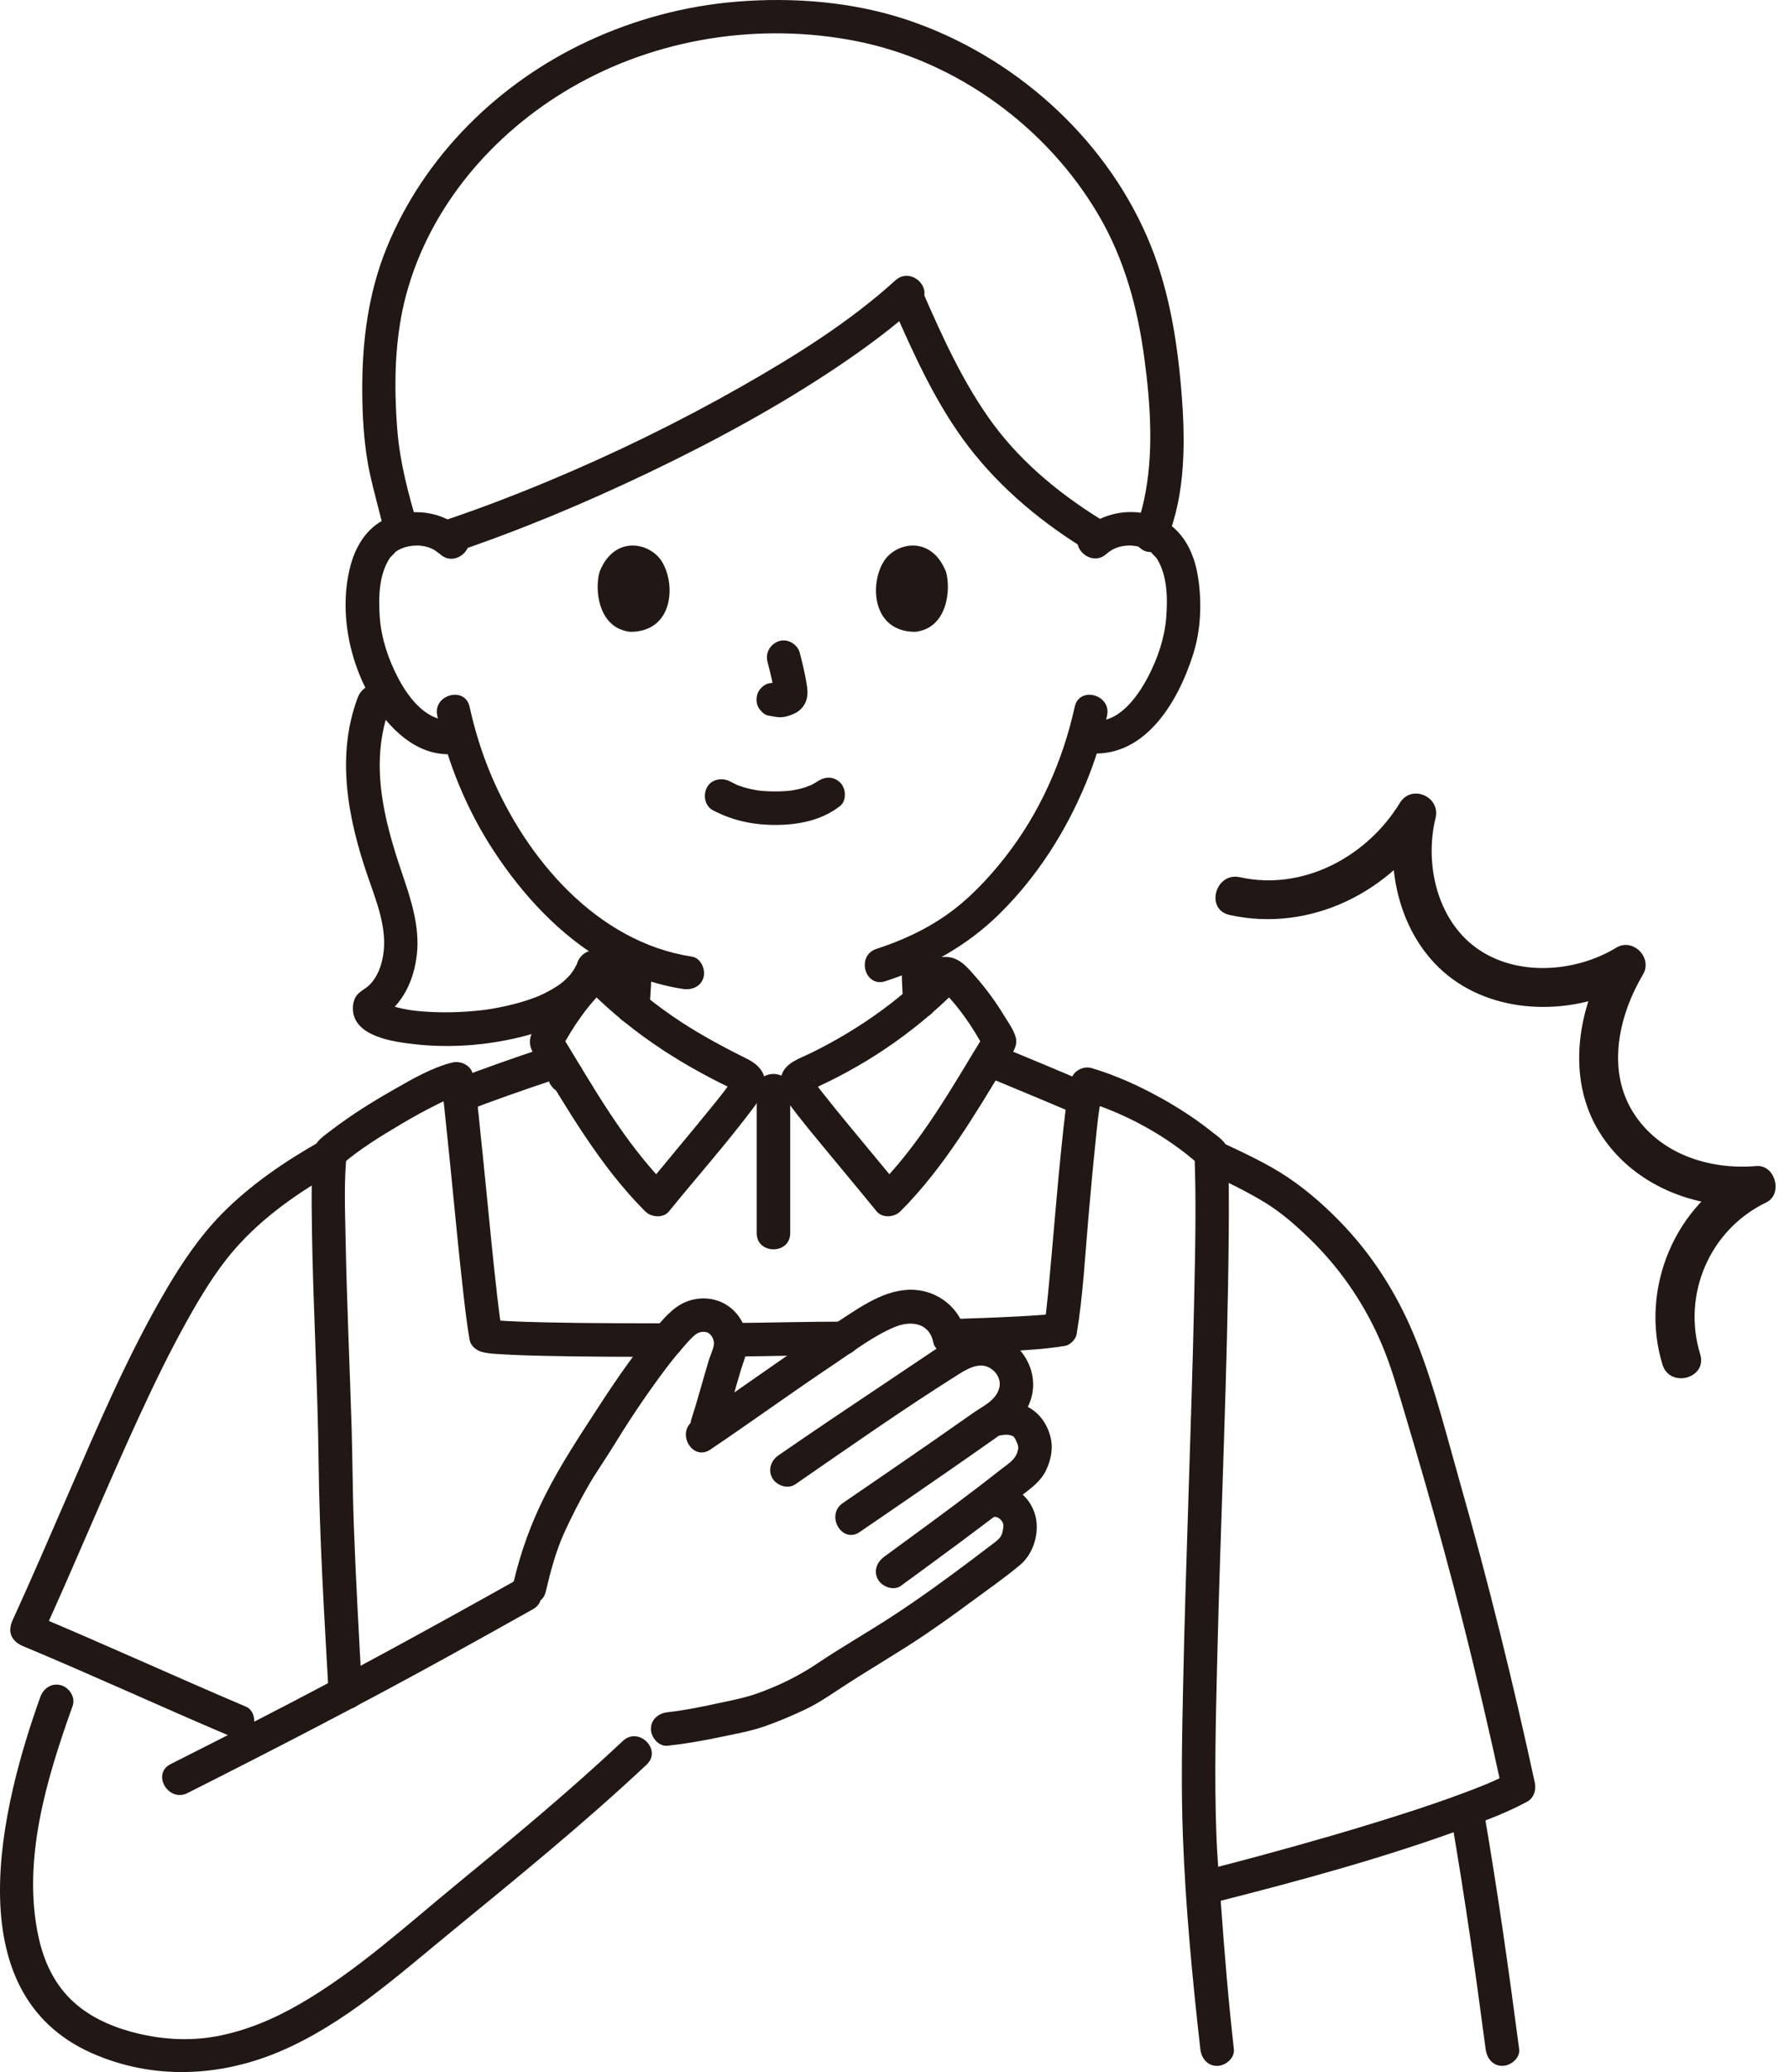 <?xml version="1.0" encoding="UTF-8"?><svg id="b" xmlns="http://www.w3.org/2000/svg" width="256.182" height="296.668" viewBox="0 0 256.182 296.668"><defs><style>.e{fill:none;}.f{fill:#211715;}</style></defs><g id="c"><g id="d"><path class="f" d="M92.988,144.196c.219-2.07.296-4.14.31-6.22.009-1.256-1.11-2.458-2.4-2.4-1.308.059-2.391,1.054-2.4,2.4-.014,2.08-.091,4.15-.31,6.22-.061.573.312,1.306.703,1.697.416.416,1.099.73,1.697.703.621-.028,1.264-.232,1.697-.703l.375-.486c.217-.374.326-.778.328-1.211h0Z"/><path class="f" d="M79.907,151.914c-.043.024-.088.045-.134.064l.573-.242c-.22.093-.44.184-.659.278-.28.151-.504.357-.673.618-.212.232-.355.504-.43.816-.1.319-.114.638-.043.957.014.319.109.617.285.892l.375.486c.299.297.652.503,1.059.617l.638.086c.433-.001.837-.111,1.211-.328.005-.002.009-.004.014-.006l-.573.242c.225-.095.451-.187.675-.285.036-.016.071-.032.104-.051.28-.151.504-.357.673-.618.212-.232.355-.504.43-.816.1-.319.114-.638.043-.957-.014-.319-.109-.617-.285-.892l-.375-.486c-.299-.297-.652-.503-1.059-.617l-.638-.086c-.433.001-.837.111-1.211.328h0Z"/><path class="f" d="M129.128,137.976c0,1.797.035,3.601.22,5.39.067.653.223,1.217.703,1.697.416.416,1.099.73,1.697.703.621-.028,1.264-.232,1.697-.703.405-.441.767-1.075.703-1.697-.185-1.789-.22-3.593-.22-5.39,0-.615-.268-1.262-.703-1.697-.416-.416-1.099-.73-1.697-.703-1.3.058-2.4,1.055-2.4,2.4h0Z"/><path class="f" d="M59.815,75.206c-1.33-4.39-2.549-9.055-2.907-13.502-.526-6.519-.434-13.327,1.299-19.669,3.425-12.535,12.375-22.931,23.486-29.423,12.234-7.147,27.074-9.469,40.968-6.716,14.375,2.848,27.366,12.376,34.719,25.009,3.668,6.302,5.518,13.174,6.485,20.353.895,6.643,1.381,13.75-.046,20.351-.325,1.502-.765,2.972-1.353,4.392-.496,1.198.536,2.639,1.676,2.952,1.38.379,2.454-.474,2.952-1.676,2.747-6.636,2.652-14.421,2.063-21.458-.628-7.502-1.886-15-4.902-21.938-6.309-14.51-19.277-25.943-34.21-30.989C122.253.259,113.606-.433,105.434.242c-7.347.607-14.481,2.52-21.167,5.617-12.816,5.936-23.495,16.422-28.868,29.552-2.707,6.615-3.569,13.619-3.522,20.727.022,3.439.216,6.911.819,10.302.369,2.075.935,4.127,1.449,6.169.326,1.296.655,2.594,1.043,3.873.893,2.948,5.528,1.692,4.629-1.276h0Z"/><path class="f" d="M127.852,43.899c3.018,6.894,6.231,14.03,10.832,20.035,4.71,6.147,10.757,11.103,17.366,15.09,2.652,1.6,5.067-2.549,2.423-4.145-6.116-3.69-11.873-8.286-16.161-14.051-4.339-5.834-7.414-12.723-10.316-19.352-.52-1.188-2.258-1.461-3.284-.861-1.225.717-1.383,2.091-.861,3.284h0Z"/><path class="f" d="M128.227,40.136c-6.586,5.971-14.246,10.754-21.947,15.14-8.91,5.074-18.162,9.596-27.621,13.552-5.056,2.114-10.178,4.072-15.376,5.809-2.915.974-1.665,5.611,1.276,4.629,9.747-3.257,19.26-7.252,28.524-11.693s18.372-9.367,26.913-15.109c4.054-2.725,8.004-5.649,11.626-8.933,2.293-2.079-1.109-5.466-3.394-3.394h0Z"/><path class="f" d="M102.101,116.016c2.82,1.489,5.857,2.116,9.045,2.095,3.258-.021,6.532-.669,9.139-2.7.995-.775.875-2.591,0-3.394-1.055-.969-2.332-.827-3.394,0,.731-.57.176-.143-.012-.022-.181.116-.367.223-.558.323-.098.052-.2.098-.299.149-.342.176-.053-.1.108-.036-.107-.043-.645.239-.769.279-.701.225-1.424.382-2.152.491.359-.054-.033,0-.189.016-.211.021-.423.039-.634.052-.509.033-1.02.046-1.53.043-.457-.003-.914-.018-1.37-.049-.209-.014-.419-.031-.627-.052-.037-.004-.792-.119-.288-.031-.679-.119-1.349-.249-2.01-.446-.282-.084-.556-.185-.834-.28-.609-.208.367.188-.182-.071-.345-.163-.685-.332-1.022-.51-1.11-.586-2.66-.318-3.284.861-.586,1.109-.324,2.658.861,3.284h0Z"/><path class="f" d="M109.901,94.741c.393,1.499.77,3.021.996,4.556l-.086-.638c.027.21.038.418.017.629l.086-.638c-.015.098-.036.189-.069.283l.242-.573c-.029.066-.06.122-.1.182l.375-.486c-.047.057-.091.101-.149.147l.486-.375c-.115.074-.237.134-.361.191l.573-.242c-.199.083-.396.144-.608.177l.638-.086c-.192.023-.379.021-.571-.001l.638.086c-.215-.03-.426-.082-.642-.111-.319-.1-.638-.114-.957-.043-.319.014-.617.109-.892.285-.498.291-.973.862-1.103,1.434-.14.614-.11,1.304.242,1.849.312.484.835,1.022,1.434,1.103.496.067.977.193,1.481.215.776.034,1.497-.204,2.189-.522.857-.393,1.527-1.167,1.755-2.091.193-.782.111-1.461-.022-2.245-.248-1.468-.587-2.922-.965-4.362-.318-1.214-1.729-2.072-2.952-1.676-1.25.404-2.018,1.651-1.676,2.952h0Z"/><path class="f" d="M85.874,81.822c-.761,2.472-.265,8.16,4.419,8.644,6.191-.037,6.52-6.913,4.436-10.146-1.706-2.647-6.723-3.748-8.855,1.502Z"/><path class="f" d="M135.448,81.823c.761,2.472.265,8.16-4.419,8.643-6.191-.037-6.52-6.913-4.436-10.146,1.706-2.647,6.723-3.748,8.855,1.503Z"/><path class="f" d="M62.617,102.472c1.51,6.845,4.241,13.489,8.084,19.356,4.122,6.293,9.548,12.196,16.141,15.939,3.388,1.923,7.103,3.235,10.953,3.825,1.28.196,2.581-.324,2.952-1.676.312-1.136-.387-2.755-1.676-2.952-13.596-2.083-23.712-14.005-28.799-26.12-1.306-3.11-2.301-6.355-3.027-9.648-.665-3.015-5.294-1.739-4.629,1.276h0Z"/><path class="f" d="M153.899,101.196c-1.72,7.798-5.053,15.281-10.001,21.575-2.421,3.08-5.195,6.015-8.416,8.268-3.065,2.143-6.436,3.664-9.981,4.82-2.924.953-1.673,5.59,1.276,4.629,6.169-2.011,11.723-5.085,16.362-9.663,5.374-5.303,9.483-11.75,12.362-18.705,1.291-3.12,2.299-6.351,3.027-9.648.664-3.01-3.962-4.296-4.629-1.276h0Z"/><path class="f" d="M158.437,79.313c1.207-1.089,2.873-1.407,4.444-1.09.724.146,1.4.41,1.989.864-.131-.101.903,1.046.606.622,1.702,2.423,1.747,5.866,1.524,8.714-.23,2.934-1.229,5.858-2.588,8.459-1.441,2.758-4.224,6.774-7.854,6.267-1.282-.179-2.577.312-2.952,1.676-.309,1.123.384,2.772,1.676,2.952,8.473,1.184,13.389-7.166,15.588-14.137,1.088-3.45,1.24-7.251.718-10.812-.444-3.034-1.636-5.972-4.189-7.807-3.714-2.669-9.04-2.092-12.355.897-2.299,2.073,1.104,5.459,3.394,3.394h0Z"/><path class="f" d="M66.421,75.958c-3.059-2.802-7.512-3.397-11.255-1.621-2.69,1.276-4.268,3.93-4.992,6.722-1.723,6.643-.085,14.221,3.575,19.951,2.506,3.924,6.592,7.554,11.581,6.897,1.285-.169,2.4-.982,2.4-2.4,0-1.165-1.106-2.571-2.4-2.4-4.003.527-6.687-2.915-8.358-6.114-1.384-2.65-2.38-5.643-2.591-8.632-.2-2.839-.137-6.296,1.601-8.699-.298.413.74-.703.617-.611.596-.447,1.269-.707,1.998-.844,1.58-.296,3.228.041,4.43,1.143,2.274,2.083,5.678-1.302,3.394-3.394h0Z"/><path class="f" d="M176.064,130.999c11.533,2.559,23.175-3.279,29.222-13.205l-5.118-2.158c-2.113,8.686.349,19.064,7.827,24.538s18.535,5.06,26.274.35l-3.831-3.831c-4.465,7.542-6.258,17.525-1.43,25.366,4.691,7.618,13.81,11.231,22.486,10.493l-1.413-5.218c-10.247,4.921-15.33,17.26-12.016,28.042,1.056,3.435,6.463,1.97,5.4-1.489-2.628-8.55,1.37-17.841,9.443-21.718,2.458-1.18,1.317-5.45-1.413-5.218-6.732.573-13.905-1.715-17.65-7.719-3.818-6.12-2.011-13.9,1.43-19.713,1.414-2.388-1.426-5.294-3.831-3.831-5.831,3.548-14.275,4.187-20.019.043-5.676-4.095-7.443-12.081-5.856-18.607.747-3.071-3.443-4.906-5.118-2.158-4.691,7.7-13.864,12.635-22.898,10.631-3.511-.779-5.011,4.619-1.489,5.4h0Z"/><path class="f" d="M51.224,99.883c-3.12,8.324-1.414,17.217,1.363,25.372,1.247,3.664,2.951,7.644,2.266,11.597-.262,1.51-.808,2.997-1.885,4.112-.621.643-1.572.979-2.03,1.763-.275.471-.41,1.101-.408,1.64.016,4.084,5.924,4.809,8.886,5.142,4.981.56,10.206.174,15.069-1.018,5.245-1.285,10.862-3.922,12.797-9.344.436-1.221-.493-2.627-1.676-2.952-1.33-.365-2.515.451-2.952,1.676-.227.635.123-.102-.156.37-.126.214-.233.437-.364.648-.078.126-.579.795-.223.355-.2.248-.413.486-.637.713-.183.186-.373.364-.568.536-.124.109-.68.541-.293.253-.502.373-1.03.71-1.575,1.017-.54.305-1.098.577-1.665.83-.393.175.521-.202-.155.064-.142.056-.283.112-.426.166-.362.137-.727.265-1.094.386-1.293.425-2.617.756-3.952,1.017-1.645.322-2.366.414-3.977.549-1.344.113-2.693.167-4.042.16-1.306-.006-2.613-.068-3.912-.206-.16-.017-.932-.116-.344-.034-.249-.035-.497-.072-.745-.114-.512-.086-1.022-.188-1.526-.314-.483-.121-.946-.28-1.418-.436-.369-.122.183.08.212.095-.108-.054-.223-.095-.329-.155-.137-.077-.326-.235-.474-.274-.19-.05.407.42.047.022-.343-.379.329.521.089.107.223.386.2.357.203.774-.003-.36-.211.745-.007.175l-1.103,1.434c3.374-2.012,5.05-5.552,5.472-9.351.451-4.072-.884-7.991-2.174-11.792-2.623-7.726-4.64-15.774-1.665-23.708.455-1.214-.507-2.631-1.676-2.952-1.346-.37-2.496.458-2.952,1.676h0Z"/><path class="f" d="M207.908,260.877c1.858,10.797,3.407,21.643,4.832,32.505.168,1.285.982,2.4,2.4,2.4,1.166,0,2.57-1.106,2.4-2.4-1.48-11.288-3.072-22.561-5.003-33.781-.22-1.278-1.791-1.995-2.952-1.676-1.352.371-1.897,1.67-1.676,2.952h0Z"/><path class="e" d="M49.031,214.945c0,7.308.344,16.224,1.476,23.179"/><path class="f" d="M78.02,149.982c-4.32,1.441-8.619,2.946-12.87,4.58-1.168.449-2.103,1.635-1.676,2.952.368,1.138,1.698,2.158,2.952,1.676,4.251-1.634,8.55-3.139,12.87-4.58,1.189-.397,2.09-1.673,1.676-2.952-.383-1.183-1.677-2.102-2.952-1.676h0Z"/><path class="f" d="M5.951,234.397c4.766-10.419,9.106-21.028,13.901-31.434,2.13-4.623,4.345-9.214,6.819-13.664,2.006-3.607,4.195-7.261,6.835-10.316,4.148-4.802,9.445-8.415,14.934-11.515,2.69-1.519.273-5.667-2.423-4.145-5.147,2.906-10.153,6.286-14.304,10.526-3.071,3.136-5.558,6.808-7.783,10.576-5.534,9.37-9.81,19.473-14.142,29.435-2.631,6.051-5.237,12.113-7.982,18.114-.539,1.178-.336,2.584.861,3.284,1.032.604,2.742.323,3.284-.861h0Z"/><path class="f" d="M172.247,167.588c3.001,1.418,6.031,2.845,8.87,4.572,2.442,1.486,4.635,3.437,6.667,5.436,4.354,4.282,7.801,9.415,10.157,15.051,1.26,3.014,2.157,6.156,3.093,9.281,1.013,3.383,2.01,6.77,2.985,10.163,1.9,6.615,3.71,13.256,5.404,19.926,2.065,8.132,3.957,16.306,5.732,24.505l1.103-2.71c-2.29,1.242-4.001,1.897-6.395,2.799-3.043,1.147-6.127,2.183-9.223,3.175-6.53,2.092-13.125,3.985-19.742,5.782-2.783.756-5.571,1.494-8.366,2.201-2.993.758-1.725,5.388,1.276,4.629,12.335-3.123,24.73-6.485,36.668-10.911,2.784-1.032,5.591-2.114,8.205-3.531.971-.526,1.324-1.689,1.103-2.71-3.115-14.389-6.645-28.678-10.679-42.837-1.922-6.745-3.63-13.697-6.207-20.227-2.403-6.089-5.786-11.691-10.262-16.487-2.45-2.625-5.216-5.106-8.199-7.112-3.041-2.045-6.463-3.58-9.766-5.141-1.171-.553-2.589-.326-3.284.861-.61,1.044-.316,2.727.861,3.284h0Z"/><path class="f" d="M156.46,155.354c-4.165-1.773-8.34-3.522-12.523-5.252-1.164-.481-2.689.519-2.952,1.676-.319,1.399.43,2.437,1.676,2.952,1.741.72,3.48,1.443,5.218,2.17,1.046.437,2.091.876,3.135,1.316.258.109.273.115.044.019.139.059.277.117.416.176.281.119.562.238.842.357.574.243,1.148.487,1.721.731.619.264,1.17.429,1.849.242.557-.153,1.16-.584,1.434-1.103.544-1.029.372-2.759-.861-3.284h0Z"/><path class="f" d="M108.357,156.082c0,6.824,0,13.648,0,20.472,0,3.089,4.8,3.094,4.8,0,0-6.824,0-13.648,0-20.472,0-3.089-4.8-3.094-4.8,0h0Z"/><path class="f" d="M133.526,138.414c-5.069,5.101-10.973,9.2-17.424,12.364-1.585.777-3.699,1.375-4.227,3.297-.366,1.334.245,2.765,1.021,3.83,1.781,2.441,3.745,4.758,5.666,7.089,2.321,2.818,4.669,5.615,6.972,8.447.818,1.006,2.552.845,3.394,0,6.286-6.302,10.763-14.003,15.351-21.555.621-1.023,1.522-2.094,1.171-3.371-.3-1.091-1.11-2.197-1.695-3.155-1.168-1.914-2.499-3.744-3.977-5.431-1.208-1.379-2.407-2.919-4.366-2.919h-2.766c-3.089,0-3.094,4.8,0,4.8h3.278l-1.697-.703c2.846,2.66,5.032,5.818,6.836,9.257v-2.423c-4.716,7.689-9.108,15.667-15.53,22.105h3.394c-2.391-2.94-4.829-5.842-7.237-8.769-1.279-1.554-2.555-3.11-3.801-4.69-.343-.435-.484-.604-.849-1.107-.111-.153-.238-.305-.332-.47-.103-.224-.14-.278-.111-.164-.113-.331-.116-.377-.009-.136l-.328,1.211c-.24.203-.179.196.183-.02.254-.115.507-.231.759-.349.506-.236,1.009-.477,1.509-.725.879-.434,1.749-.885,2.609-1.355,1.859-1.014,3.673-2.11,5.43-3.292,3.651-2.454,7.067-5.256,10.168-8.377,2.18-2.194-1.213-5.589-3.394-3.394h0Z"/><path class="f" d="M84.347,141.755c3.186,3.204,6.728,6.047,10.499,8.534,1.776,1.171,3.604,2.261,5.471,3.282.923.505,1.854.993,2.793,1.465.498.251,1.002.49,1.501.739.168.079.334.164.497.253.372.244.356.209-.049-.104l-.328-1.211c-.027-.362-.077.136-.189.332-.109.192-.24.37-.367.551-.311.443-.516.7-.684.915-1.217,1.558-2.476,3.083-3.731,4.609-2.451,2.98-4.933,5.935-7.368,8.928h3.394c-6.422-6.438-10.814-14.416-15.53-22.105v2.423c1.804-3.439,3.99-6.597,6.836-9.257l-1.697.703h4.128c3.089,0,3.094-4.8,0-4.8h-2.908c-.397,0-.804-.024-1.2,0-1.182.073-1.888.832-2.67,1.624-1.684,1.705-3.173,3.627-4.487,5.629-.626.955-1.209,1.937-1.754,2.94-.755,1.391-.892,2.342-.042,3.732,4.803,7.855,9.377,15.936,15.931,22.506.847.849,2.574,1.009,3.394,0,4.038-4.964,8.304-9.769,12.142-14.891.629-.84,1.199-1.721,1.484-2.747.543-1.953-.754-3.363-2.379-4.173-3.221-1.606-6.386-3.287-9.406-5.252-3.575-2.326-6.879-4.994-9.886-8.018-2.181-2.193-5.576,1.2-3.394,3.394h0Z"/><path class="f" d="M51.858,242.406c-.45-7.996-.893-15.994-1.193-23.998-.173-4.628-.173-9.257-.312-13.885-.272-9.064-.697-18.124-.865-27.191-.075-4.08-.259-8.24.18-12.306l-.703,1.697c2.385-2.097,5.571-4.065,8.561-5.83,1.633-.964,3.291-1.888,4.992-2.726,1.377-.679,2.013-1.039,3.519-1.407l-2.952-1.676c.458,2.056.604,4.21.829,6.301.277,2.578.533,5.157.789,7.737.533,5.375,1.041,10.754,1.658,16.12.254,2.21.505,4.43.894,6.621.143.807.928,1.463,1.676,1.676,1.053.301,2.246.316,3.335.381,1.931.115,3.867.165,5.801.209,5.83.131,11.662.136,17.493.136,3.089,0,3.094-4.8,0-4.8-5.717,0-11.436-.006-17.152-.129-1.904-.041-3.808-.09-5.709-.192-.651-.035-1.301-.082-1.95-.138-.441-.038-.582-.167-.108-.005-.135-.046-.293-.051-.432-.091l1.676,1.676c-.135-.757-.246-1.518-.35-2.28.06.436-.008-.062-.029-.226-.03-.231-.059-.462-.088-.692-.073-.583-.142-1.166-.21-1.749-.299-2.566-.566-5.136-.827-7.706-.547-5.382-1.05-10.769-1.623-16.149-.282-2.644-.464-5.381-1.043-7.978-.288-1.292-1.742-1.972-2.952-1.676-2.937.718-5.761,2.386-8.365,3.868-3.005,1.71-5.966,3.554-8.724,5.644-.602.456-1.227.907-1.788,1.414-.846.764-.995,1.615-1.09,2.705-.078.907-.108,1.818-.131,2.728-.064,2.582-.035,5.166.006,7.748.175,11.004.825,21.996.952,32.999.128,11.064.815,22.125,1.437,33.169.173,3.071,4.974,3.091,4.8,0h0Z"/><path class="f" d="M176.688,293.386c-.791-6.985-1.363-13.992-1.867-21.003-.234-3.249-.524-6.5-.642-9.756-.297-8.25-.078-16.525.118-24.775.487-20.412,1.478-40.817,1.657-61.235.019-2.17.025-4.341.005-6.511-.009-.944-.023-1.889-.045-2.833-.024-1.039.138-2.478-.394-3.388-.43-.735-1.297-1.296-1.953-1.817-.743-.59-1.5-1.163-2.275-1.71-1.528-1.079-3.119-2.069-4.75-2.985-3.236-1.816-6.664-3.394-10.226-4.451-1.211-.359-2.657.431-2.952,1.676-.707,2.977-.984,6.078-1.307,9.116-.35,3.303-.646,6.611-.938,9.92-.285,3.238-.559,6.476-.862,9.712-.126,1.346-.256,2.691-.405,4.034-.059.536-.123,1.071-.19,1.606-.06.475.083-.494-.029.197-.03.188-.058.377-.089.566l1.676-1.676c-.356.057-.252.033.044-.002-.183.022-.366.043-.549.062-.45.047-.901.085-1.352.121-1.153.091-2.307.158-3.462.22-3.333.177-6.668.291-10.004.393-3.082.094-3.095,4.895,0,4.8,5.494-.168,11.154-.1,16.598-.966.738-.117,1.554-.942,1.676-1.676.919-5.515,1.2-11.164,1.689-16.729.293-3.331.588-6.663.934-9.989.332-3.194.478-5.405,1.197-8.432l-2.952,1.676c5.998,1.78,12.044,5.064,16.711,9.243l-.703-1.697c.265,6.936.108,13.891-.042,20.828-.199,9.24-.504,18.478-.799,27.715-.295,9.256-.596,18.513-.789,27.772-.149,7.127-.298,14.273-.032,21.399.381,10.195,1.354,20.446,2.501,30.576.146,1.288.999,2.4,2.4,2.4,1.184,0,2.547-1.104,2.4-2.4h0Z"/><path class="f" d="M120.698,189.226c-5.359,0-10.721.159-16.08.2-1.255.01-2.458,1.097-2.4,2.4.058,1.292,1.055,2.41,2.4,2.4,5.359-.041,10.721-.2,16.08-.2,1.255,0,2.458-1.104,2.4-2.4s-1.055-2.4-2.4-2.4h0Z"/><path class="f" d="M5.774,242.958c-5.567,15.573-12.289,42.3,7.387,51.006,8.771,3.881,18.444,3.422,27.154-.345,8.985-3.886,16.433-10.582,23.922-16.723,9.618-7.886,19.291-15.728,28.36-24.249,2.256-2.12-1.143-5.509-3.394-3.394-7.647,7.184-15.726,13.886-23.834,20.539-7.212,5.918-14.253,12.377-22.353,17.081-3.747,2.176-7.735,3.878-12.012,4.672-4.083.758-8.288.438-12.276-.663-3.189-.88-6.249-2.315-8.605-4.633-2.443-2.403-3.862-5.522-4.594-8.865-2.423-11.058,1.174-22.8,4.875-33.151.436-1.221-.493-2.627-1.676-2.952-1.33-.365-2.514.451-2.952,1.676h0Z"/><path class="f" d="M26.855,256.719c12.599-6.356,25.13-12.824,37.483-19.647,4.001-2.21,7.991-4.438,11.979-6.671,2.696-1.509.278-5.657-2.423-4.145-12.227,6.845-24.502,13.585-36.973,19.978-4.155,2.13-8.32,4.238-12.488,6.341-2.758,1.392-.331,5.534,2.423,4.145h0Z"/><path class="f" d="M95.61,249.948c2.445-.27,4.864-.683,7.271-1.191,2.182-.461,4.432-.841,6.544-1.569,1.953-.673,3.868-1.492,5.739-2.366,1.804-.843,3.369-1.898,5.026-2.995,4.134-2.736,8.449-5.181,12.549-7.973,2.178-1.483,4.319-3.02,6.437-4.588,2.326-1.721,4.753-3.394,6.962-5.264,2.011-1.702,2.875-5.026,1.966-7.512-1.1-3.006-3.906-4.366-6.967-3.944-1.285.177-1.987,1.821-1.676,2.952.381,1.385,1.663,1.854,2.952,1.676.337-.046.761.263.903.426.449.517.426.786.262,1.647-.159.835-.63,1.2-1.288,1.701-1.027.782-2.054,1.563-3.085,2.34-3.733,2.813-7.517,5.56-11.431,8.117-3.525,2.302-7.193,4.379-10.686,6.73-2.723,1.833-5.588,3.235-8.688,4.335-1.942.689-3.997,1.052-6.007,1.488-2.244.486-4.498.937-6.782,1.189-1.288.142-2.4,1.001-2.4,2.4,0,1.187,1.103,2.543,2.4,2.4h0Z"/><path class="f" d="M101.724,207.542c5.967-4.03,11.792-8.266,17.782-12.263,2.735-1.825,5.565-4.012,8.612-5.283,2.324-.97,4.966-.601,5.52,2.177.254,1.272,1.767,2.002,2.952,1.676,1.325-.364,1.931-1.677,1.676-2.952-.711-3.561-3.911-6.099-7.492-6.234-4.061-.153-7.683,2.558-10.927,4.655-6.975,4.507-13.665,9.434-20.546,14.08-2.546,1.719-.147,5.88,2.423,4.145h0Z"/><path class="f" d="M113.894,212.514c7.67-5.301,15.353-10.694,23.242-15.665,1.284-.809,2.997-1.849,4.508-1.045,1.113.592,1.767,1.781,1.427,2.991-.491,1.75-2.363,2.552-3.767,3.54-1.872,1.319-3.75,2.631-5.63,3.937-4.313,2.995-8.646,5.961-12.98,8.925-2.535,1.733-.136,5.895,2.423,4.145,4.396-3.006,8.791-6.015,13.165-9.054,2.206-1.533,4.406-3.073,6.6-4.623,2.163-1.528,3.974-2.773,4.769-5.417,1.384-4.603-2.294-9.533-7.129-9.526-2.651.004-4.935,1.38-7.063,2.81-2.163,1.454-4.326,2.906-6.492,4.355-5.183,3.467-10.365,6.937-15.496,10.482-1.065.736-1.551,2.105-.861,3.284.617,1.055,2.212,1.602,3.284.861h0Z"/><path class="f" d="M143.444,205.483c.472-.095.967-.111,1.425.07.153.06.298.124.433.232-.291-.232.078.236.02.109.468,1.021.639,1.221.334,2.101-.377,1.09-1.417,1.672-2.293,2.362-1.115.879-2.235,1.751-3.362,2.613-4.414,3.376-8.914,6.636-13.394,9.922-1.044.765-1.564,2.082-.861,3.284.602,1.03,2.233,1.632,3.284.861,5.731-4.203,11.479-8.382,17.072-12.769,1.415-1.11,2.919-2.11,3.704-3.788.73-1.562,1.051-3.226.577-4.914-1.069-3.814-4.44-5.473-8.213-4.71-1.271.257-2.003,1.765-1.676,2.952.364,1.323,1.678,1.934,2.952,1.676h0Z"/><path class="f" d="M103.629,204.493c.904-2.786,1.642-5.619,2.489-8.422.37-1.224.943-2.45.941-3.751s-.465-2.687-1.208-3.755c-1.568-2.254-4.253-3.132-6.88-2.424-2.162.582-3.618,2.267-5.014,3.909-2.958,3.481-5.574,7.27-8.064,11.095-2.743,4.214-5.552,8.429-7.818,12.923-2.027,4.021-3.521,8.143-4.547,12.526-.703,3.005,3.924,4.287,4.629,1.276.673-2.873,1.472-5.881,2.676-8.497,1.054-2.288,2.194-4.538,3.457-6.719,1.149-1.983,2.477-3.845,3.669-5.798,2.02-3.31,4.18-6.543,6.469-9.672,1.11-1.517,2.258-3.007,3.506-4.414.464-.523.933-1.07,1.459-1.531.541-.474.985-.574,1.479-.551.681.031,1.135.545,1.336,1.308.186.704-.45,1.909-.719,2.798-.848,2.803-1.585,5.636-2.489,8.422-.956,2.945,3.678,4.207,4.629,1.276h0Z"/><path class="f" d="M3.237,235.661c9.922,4.139,19.686,8.644,29.581,12.847,1.192.506,2.571.357,3.284-.861.589-1.008.339-2.774-.861-3.284-10.277-4.365-20.423-9.032-30.728-13.331-1.197-.499-2.64.539-2.952,1.676-.38,1.382.475,2.451,1.676,2.952h0Z"/></g></g></svg>